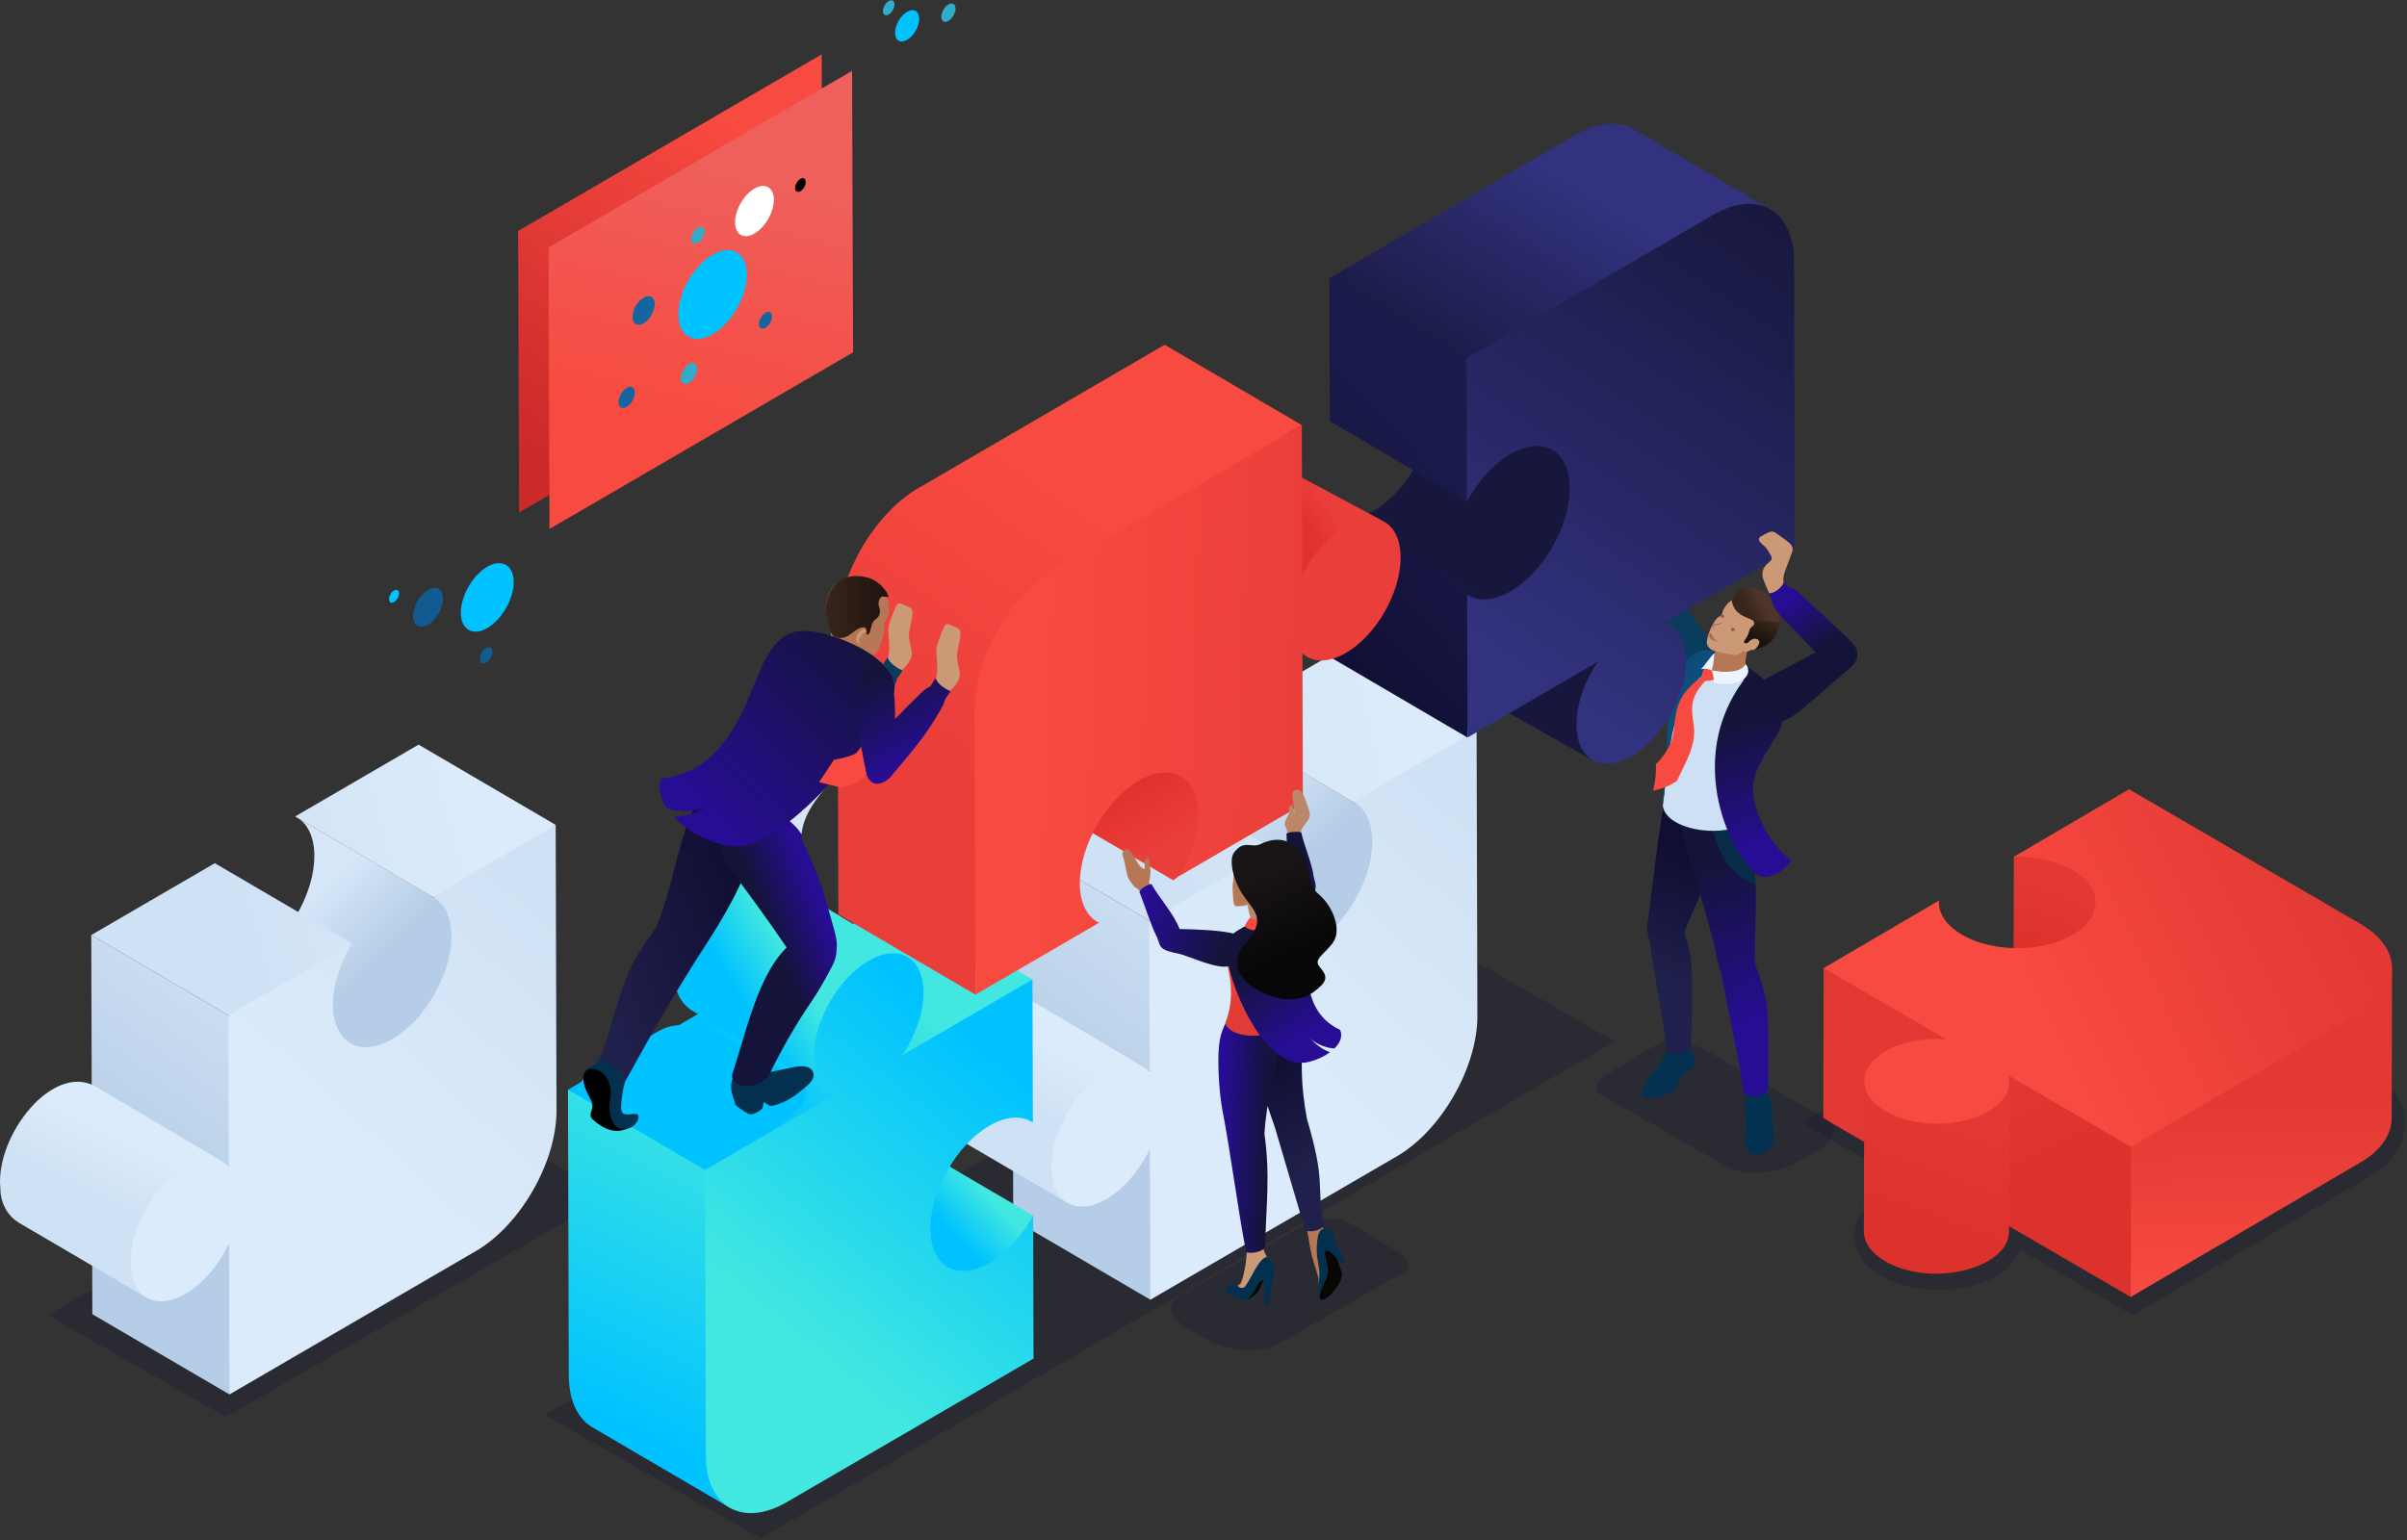 <svg width="778" height="498" viewBox="0 0 778 498" fill="none" xmlns="http://www.w3.org/2000/svg">
<rect x="0" y="0" width="778" height="498" fill="#333333" stroke="none"/>
<g style="mix-blend-mode:multiply" opacity="0.25">
<path fill-rule="evenodd" clip-rule="evenodd" d="M15.51 425.257L72.96 458.162L197.119 386.631L139.725 353.667L15.51 425.257Z" fill="#100E33"/>
</g>
<path fill-rule="evenodd" clip-rule="evenodd" d="M140.332 290.274L96.017 264.313C99.441 266.317 101.578 270.613 101.597 276.672C101.633 288.01 94.4 300.794 86.116 307.465C81.623 311.064 74.561 314.624 68.904 311.322L112.845 338.411C129.413 349.146 148.804 320.541 147.161 302.635C147.144 296.574 144.382 291.522 140.332 290.274Z" fill="url(#paint0_linear)"/>
<path fill-rule="evenodd" clip-rule="evenodd" d="M29.71 376.137L74.026 402.097L80.028 417.443L74.164 450.858L29.845 424.902L29.71 376.137ZM73.956 377.049L75.008 374.412L78.861 351.346L73.817 328.286L29.502 302.324C29.549 318.626 29.598 336.053 29.64 351.091L73.956 377.049Z" fill="url(#paint1_linear)"/>
<path fill-rule="evenodd" clip-rule="evenodd" d="M69.433 279.089L29.502 302.324L73.817 328.286L89.678 325.135L113.748 305.045L69.433 279.089ZM135.3 240.756L179.616 266.716L150.337 287.677L139.71 289.939L95.392 263.978L135.3 240.756Z" fill="url(#paint2_linear)"/>
<path fill-rule="evenodd" clip-rule="evenodd" d="M6.245 395.433L47.293 419.489C45.397 418.38 68.949 373.854 72.413 375.873L30.899 351.278C16.836 343.497 -1.428 367.353 0.089 383.902C0.104 389.501 2.813 393.368 6.245 395.433Z" fill="url(#paint3_linear)"/>
<path fill-rule="evenodd" clip-rule="evenodd" d="M179.614 266.716L139.708 289.938C143.493 291.774 145.894 296.214 145.911 302.633C145.944 314.875 137.381 329.794 126.837 335.934C116.265 342.087 107.672 337.151 107.638 324.906C107.617 318.488 109.986 311.275 113.746 305.046L73.815 328.287L73.944 374.539L73.952 377.049C70.698 374.036 65.606 373.897 59.879 377.23C50.083 382.931 42.161 396.732 42.195 408.077C42.225 419.392 50.201 424.006 59.993 418.308C65.724 414.973 70.796 408.851 74.023 402.099L74.031 404.608L74.161 450.86C100.737 435.395 127.285 419.944 153.861 404.478C168.236 396.116 179.918 375.682 179.872 359.039C179.786 328.252 179.698 297.5 179.614 266.716Z" fill="url(#paint4_linear)"/>
<g style="mix-blend-mode:multiply" opacity="0.25">
<path fill-rule="evenodd" clip-rule="evenodd" d="M652.941 404.057C651.551 407.628 648.546 410.565 645.081 412.594C634.752 418.643 618.446 418.615 608.106 412.599C596.436 405.81 596.335 393.517 608.013 386.677C610.765 385.064 613.86 383.918 617.075 383.183L582.475 363.045L631.4 334.384L630.955 341.453C630.744 344.798 633.964 347.483 636.537 348.98C645.27 354.064 659.871 354.094 668.597 348.985C675.981 344.659 675.826 338.891 668.485 334.619C663.562 331.754 657.137 330.689 651.508 330.811L636.97 331.125L688.646 300.851L690.528 301.946C715.481 316.471 740.434 330.994 765.388 345.518C781.308 354.783 781.516 371.23 765.554 380.581C740.772 395.1 715.99 409.618 691.205 424.131L689.326 425.231L652.941 404.057Z" fill="#100E33"/>
</g>
<path fill-rule="evenodd" clip-rule="evenodd" d="M650.93 276.996L650.836 310.153C660.261 310.217 677.888 304.796 678.02 291.213C678.052 279.863 660.136 274.784 650.93 276.996Z" fill="url(#paint5_linear)"/>
<path fill-rule="evenodd" clip-rule="evenodd" d="M659.771 346.133C625.666 328.335 622.982 325.99 589.465 313.002L589.326 361.516C622.449 380.789 655.57 400.068 688.693 419.341L695.402 370.827L659.771 346.133Z" fill="url(#paint6_linear)"/>
<path fill-rule="evenodd" clip-rule="evenodd" d="M753.495 320.71C728.708 335.23 713.595 356.322 688.825 370.826L688.693 419.341C713.456 404.833 738.249 390.311 763.037 375.786C767.994 373.031 772.835 367.997 773.033 361.935C773.038 361.837 773.038 361.733 773.038 361.63L773.175 313.115C773.114 319.384 758.523 317.754 753.495 320.71Z" fill="url(#paint7_linear)"/>
<path fill-rule="evenodd" clip-rule="evenodd" d="M602.567 349.545L602.434 398.059C602.421 401.583 604.727 405.108 609.348 407.8C617.058 412.296 627.736 412.792 636.172 410.394C641.551 408.904 649.133 405.072 649.366 398.393C649.366 398.321 649.368 398.25 649.368 398.183L649.507 349.671C641.097 353.406 611.214 353.976 602.567 349.545Z" fill="url(#paint8_linear)"/>
<path fill-rule="evenodd" clip-rule="evenodd" d="M763.017 298.758C738.064 284.234 713.111 269.712 688.158 255.188L650.933 276.995C657.745 276.849 664.664 278.281 669.868 281.309C679.795 287.084 679.821 296.46 669.986 302.221C660.122 307.998 644.092 307.998 634.167 302.221C628.967 299.192 626.464 295.175 626.717 291.178L589.467 312.999L626.96 334.82L628.995 336.008C622.034 335.479 614.748 336.781 609.405 339.911C600.266 345.262 600.29 353.936 609.49 359.289C618.687 364.64 633.565 364.64 642.703 359.289C648.045 356.158 650.226 351.889 649.3 347.821L651.335 349.008L688.828 370.824C713.597 356.32 738.389 341.795 763.177 327.275C776.581 319.419 776.486 306.595 763.017 298.758Z" fill="url(#paint9_linear)"/>
<g style="mix-blend-mode:multiply" opacity="0.25">
<path fill-rule="evenodd" clip-rule="evenodd" d="M176.115 457.452L245.822 497.376L521.928 336.71L452.292 296.713L176.115 457.452Z" fill="#100E33"/>
</g>
<path fill-rule="evenodd" clip-rule="evenodd" d="M542.057 216.441C539.094 211.18 527.41 194.549 528.988 190.521L529.045 190.38C529.329 189.043 530.14 187.543 531.763 185.875C536.586 180.923 541.661 175.615 546.353 170.848C548.282 168.889 547.931 169.43 550.376 168.186L552.251 166.387C553.707 168.923 557.728 169.749 558.822 169.196L557.253 171.18C556.454 174.286 556.341 174.034 554.254 176.46L541.693 191.438L552.887 207.927C559.14 218.138 547.005 224.405 542.057 216.441Z" fill="#0A3C5F"/>
<g style="mix-blend-mode:multiply" opacity="0.25">
<path fill-rule="evenodd" clip-rule="evenodd" d="M589.032 361.089L550.2 338.958C545.966 337.023 539.907 335.484 535.593 337.73C531.664 339.775 525.189 343.964 522.326 345.597C520.152 346.838 512.604 351.362 517.306 353.919C531.134 361.444 544.821 369.905 558.863 377.549C561.519 378.993 565.404 379.516 569.483 379.177C573.545 378.839 577.71 377.657 580.985 375.75C583.318 374.392 585.613 373.054 587.872 371.74C590.916 369.965 592.532 367.866 592.692 365.927C592.848 364.032 591.632 362.275 589.032 361.089Z" fill="#100E33"/>
</g>
<path fill-rule="evenodd" clip-rule="evenodd" d="M571.108 351.338C571.304 352.05 571.194 352.645 571.543 353.581C571.892 354.517 572.308 355.559 572.687 357.185C573.272 359.694 572.468 363.055 573.257 366.608C573.664 368.027 573.634 369.165 572.698 370.419C571.781 371.649 570.055 373.619 567.804 373.545C567.29 373.527 566.241 373.321 565.43 372.383C564.578 371.398 563.883 369.959 564.011 368.175C564.06 367.498 564.448 365.316 564.384 363.33C564.325 361.591 564.009 360.633 564.049 358.727C564.091 356.712 564.246 353.935 564.275 352.635L571.108 351.338Z" fill="#043150"/>
<path fill-rule="evenodd" clip-rule="evenodd" d="M546.237 337.739C546.365 338.59 546.982 339.582 547.091 339.872C547.541 341.073 547.823 341.96 547.848 343.966C547.448 345.282 546.529 345.817 545.502 346.726L544.779 346.886C542.988 347.863 542.333 351.289 540.671 352.849C539.499 353.949 537.165 354.548 534.848 354.999C532.373 355.481 530.02 354.768 530.665 352.805C532.266 347.93 539.188 342.422 539.346 336.974L546.237 337.739Z" fill="#043150"/>
<path fill-rule="evenodd" clip-rule="evenodd" d="M533.33 304.557C534.246 313.856 538.108 330.574 538.527 339.774C541.474 341.501 545.231 340.745 546.572 338.181C546.86 329.66 547.075 318.225 546.818 313.583C546.604 309.719 545.979 306.199 544.726 302.814C544.604 302.435 544.478 302.068 544.35 301.713C547.695 292.057 555.259 279.939 555.527 270.594C555.651 266.327 553.727 261.37 553.54 257.797C545.261 265.04 540.785 260.071 538.098 258.838C537.606 261.759 537.453 261.33 537.012 264.415C535.52 274.845 534.064 286.009 532.752 296.874C532.688 297.244 532.644 297.604 532.617 297.954C532.478 298.547 532.395 299.188 532.377 299.872C532.485 301.504 532.772 303.281 533.33 304.557Z" fill="url(#paint10_linear)"/>
<path fill-rule="evenodd" clip-rule="evenodd" d="M556.151 313.693C557.815 323.035 562.528 344.399 563.685 353.604C566.676 355.278 570.494 354.404 571.552 351.955C571.585 343.484 571.696 329.556 571.067 324.907C570.544 321.037 568.754 315.215 567.219 311.741C566.968 301.519 568.754 283.553 565.828 273.936C564.544 269.712 561.073 265.166 559.719 261.681C557.865 264.552 555.616 265.76 549.489 265.257C548.889 265.206 543.781 261.527 542.094 261.105C544.231 274.091 551.819 294.787 554.816 308.949C555.057 310.583 555.487 312.376 556.151 313.693Z" fill="url(#paint11_linear)"/>
<path fill-rule="evenodd" clip-rule="evenodd" d="M567.459 286.188C567.304 281.443 566.856 277.318 565.828 273.938C564.543 269.713 561.073 265.167 559.719 261.683C558.275 263.919 556.59 265.146 553.02 265.341C555.81 278.435 559.765 282.331 567.459 286.188Z" fill="#072C47"/>
<path fill-rule="evenodd" clip-rule="evenodd" d="M571.041 221.879C569.123 220.45 564.41 216.393 560.211 213.615C554.68 209.952 548.889 208.442 544.473 214.909C541.964 218.584 540.093 224.016 539.64 231.288C539.465 234.125 539.748 236.935 539.768 240.051C539.796 244.177 538.516 247.188 537.935 250.733C537.533 253.194 538.284 255.404 537.793 257.353C537.634 258.591 537.575 259.73 537.475 260.642C538.692 268.218 555.448 270.888 563.676 266.565C563.512 265.933 563.743 264.369 563.548 262.664C564.303 260.876 564.964 260.064 565.41 257.877C566.354 253.262 565.851 250.436 568.296 246.312C571.621 240.7 575.318 234.588 575.856 230.095C576.295 226.417 573.528 223.73 571.041 221.879Z" fill="#CEE0F3"/>
<path fill-rule="evenodd" clip-rule="evenodd" d="M550.012 211.014C554.707 209.567 561.387 213.223 565.017 215.736C571.496 220.213 577.596 226.231 576.868 230.805C575.65 238.454 568.892 243.75 566.88 252.27C565.174 259.492 571.221 272.808 578.987 278.062C577.333 281.402 571.818 284.617 568.506 283.164C559.421 276.931 544.481 245.92 563.447 220.118C565.817 216.894 553.239 215.02 550.012 211.014Z" fill="url(#paint12_linear)"/>
<path fill-rule="evenodd" clip-rule="evenodd" d="M537.553 260.186C537.342 254.068 538.328 248.51 538.666 242.938C538.984 237.724 538.773 232.581 539.948 226.961C541.301 220.483 543.596 213.162 548.375 211.064C550.714 210.037 553.242 209.838 559.059 212.252L557.758 215.375C546.45 217.437 542.19 227.908 540.152 239.32C538.857 246.562 538.289 254.094 537.553 260.186Z" fill="#0D4D7A"/>
<path fill-rule="evenodd" clip-rule="evenodd" d="M551.159 220.159C545.91 225.857 546.711 229.25 547.474 234.735C548.307 240.709 544.965 246.311 541.991 252.506C540.007 253.948 536.895 255.173 534.348 255.666C535.265 251.394 535.254 249.609 535.241 247.042C538.052 244.425 540.219 240.648 540.776 237.567C541.874 231.489 540.673 225.47 549.915 218.973C550.391 216.439 550.904 216.079 551.498 215.988C552.191 215.881 551.742 215.581 553.253 216.655C554.248 217.361 555.278 218.061 554.476 219.126C553.858 219.944 553.251 220.101 551.159 220.159Z" fill="url(#paint13_linear)"/>
<path fill-rule="evenodd" clip-rule="evenodd" d="M553.896 213.396C554.074 210.737 555.138 209.427 555.245 206.912L563.659 206.793L566.415 206.603C564.766 209.623 564.027 212.67 564.198 215.399C563.323 218.611 556.799 217.392 553.339 216.8C553.286 215.907 553.924 214.493 553.896 213.396Z" fill="#B57755"/>
<path fill-rule="evenodd" clip-rule="evenodd" d="M553.34 216.806C553.358 216.299 553.656 215.364 553.809 214.505C553.946 213.738 554.061 211.756 554.246 211.307C553.465 211.181 551.291 215.017 549.758 216.365C551.376 216.034 551.948 216.194 553.34 216.806Z" fill="#ECF5FF"/>
<path fill-rule="evenodd" clip-rule="evenodd" d="M564.269 214.688C562.873 217.642 556.97 217.516 553.309 216.793C553.695 218.135 554.211 219.832 553.745 220.8C556.352 221.176 560.782 221.796 563.675 219.49C565.652 217.916 565.249 215.955 564.269 214.688Z" fill="#ECF5FF"/>
<path fill-rule="evenodd" clip-rule="evenodd" d="M554.633 210.657C555.845 210.824 559.593 211.802 560.727 211.816C562.813 211.841 563.048 210.062 565.926 208.471C568.214 208.698 569.386 208.31 570.3 207.512C572.473 205.616 573.272 202.213 572.738 199.499C572.273 197.127 570.899 195.366 568.695 194.144C564.414 191.769 561.205 192.335 558.299 195.3C558.05 195.554 557.225 196.698 557.075 197.036C556.722 197.837 556.809 198.091 556.515 198.612C556.325 198.951 556.126 199.21 555.549 199.46C554.878 199.75 554.008 201.025 553.198 202.643C552.268 204.501 551.712 206.752 551.667 207.594C551.595 208.906 552.764 210.172 554.633 210.657Z" fill="#CC9976"/>
<path fill-rule="evenodd" clip-rule="evenodd" d="M561.791 197.488C563.07 197.698 567.847 198.469 569.985 198.718C572.17 198.975 574.537 199.279 575.093 201.21C575.179 203.429 573.666 206.186 572.409 207.419C570.609 209.184 568.015 209.968 564.914 210.517C563.748 210.723 565.902 207.932 566.126 207.179C565.03 207.929 564.36 208.094 563.987 207.929C563.719 207.809 563.362 207.758 564.294 206.461C565.724 204.473 565.02 203.469 566.408 202.496C567.522 201.715 566.745 201.343 566.817 200.77C565.317 199.78 563.462 199.531 561.791 197.488Z" fill="url(#paint14_linear)"/>
<path fill-rule="evenodd" clip-rule="evenodd" d="M567.698 206.571C569.59 207.145 568.343 208.925 567.344 209.828C566.659 210.449 566.093 209.959 565.461 210.383C564.707 210.889 563.943 210.826 563.495 210.484C562.588 209.791 564.146 208.817 564.646 208.346C565.18 207.365 566.497 206.205 567.698 206.571Z" fill="#CC9976"/>
<path fill-rule="evenodd" clip-rule="evenodd" d="M575.107 201.416C573.734 200.886 571.436 201.075 569.123 200.766C565.938 200.337 562.669 199.309 561.083 197.332C560.172 196.195 559.618 194.5 559.812 193.87C562.719 184.439 578.001 193.591 575.107 201.416Z" fill="url(#paint15_linear)"/>
<path fill-rule="evenodd" clip-rule="evenodd" d="M557.175 200.869C555.664 202.039 554.267 201.686 553.922 201.92C553.558 202.167 553.55 203.052 554.128 203.833C553.693 203.006 553.814 202.294 554.004 202.178C554.605 201.809 555.594 202.413 557.175 200.869Z" fill="#955259"/>
<path fill-rule="evenodd" clip-rule="evenodd" d="M561.029 204.7C560.71 203.658 560.298 202.952 559.143 202.344C560.469 202.765 560.987 203.645 561.029 204.7Z" fill="#955259"/>
<path fill-rule="evenodd" clip-rule="evenodd" d="M559.692 203.963C559.373 203.729 559.596 203.255 559.87 203.089C559.992 203.015 560.134 203.013 560.325 203.132C560.444 203.205 560.62 203.46 560.507 203.737C560.373 204.064 559.949 204.152 559.692 203.963Z" fill="#955259"/>
<path fill-rule="evenodd" clip-rule="evenodd" d="M557.327 199.912C557.391 198.934 556.967 198.599 556.48 198.353C556.774 198.669 557.15 198.893 557.232 200.028L557.327 199.912Z" fill="#955259"/>
<path fill-rule="evenodd" clip-rule="evenodd" d="M556.352 199.678C556.033 199.444 556.256 198.972 556.53 198.804C556.651 198.729 556.794 198.728 556.986 198.847C557.104 198.92 557.28 199.175 557.166 199.453C557.034 199.779 556.609 199.867 556.352 199.678Z" fill="#955259"/>
<path fill-rule="evenodd" clip-rule="evenodd" d="M552.983 204.578C553.147 204.716 553.133 204.845 553.267 205.066C553.553 205.346 553.636 205.447 553.767 205.717C554.01 206.211 554.502 207.217 555.748 207.734C554.554 207.386 552.676 207.193 552.34 205.817C552.244 205.426 552.576 205.121 552.579 204.85C552.58 204.646 552.655 204.305 552.983 204.578Z" fill="#B77B5A"/>
<path fill-rule="evenodd" clip-rule="evenodd" d="M552.749 204.964C553.193 205.936 553.69 206.691 554.808 207.337C553.974 206.966 552.936 206.281 552.541 205.372L552.72 205.006L552.749 204.964Z" fill="#955259"/>
<path fill-rule="evenodd" clip-rule="evenodd" d="M437.986 259.644L393.672 233.683C397.095 235.686 399.233 239.983 399.249 246.043C399.287 257.38 392.054 270.165 383.77 276.834C379.278 280.435 372.216 283.993 366.559 280.693L410.499 307.781C427.067 318.517 446.458 289.912 444.815 272.005C444.798 265.945 442.037 260.893 437.986 259.644Z" fill="url(#paint16_linear)"/>
<path fill-rule="evenodd" clip-rule="evenodd" d="M327.363 345.506L371.679 371.466L377.681 386.812L371.818 420.229L327.5 394.271L327.363 345.506ZM371.609 346.419L372.662 343.784L376.515 320.718L371.471 297.657L327.156 271.696C327.204 287.996 327.251 305.424 327.294 320.463L371.609 346.419Z" fill="url(#paint17_linear)"/>
<path fill-rule="evenodd" clip-rule="evenodd" d="M367.087 248.46L327.156 271.697L371.471 297.657L387.331 294.507L411.402 274.418L367.087 248.46ZM432.954 210.127L477.27 236.089L447.99 257.05L437.364 259.311L393.047 233.351L432.954 210.127Z" fill="url(#paint18_linear)"/>
<path fill-rule="evenodd" clip-rule="evenodd" d="M303.897 364.806L344.945 388.862C343.048 387.751 366.601 343.225 370.065 345.244L328.551 320.65C314.488 312.867 296.225 336.724 297.741 353.272C297.758 358.874 300.468 362.739 303.897 364.806Z" fill="url(#paint19_linear)"/>
<path fill-rule="evenodd" clip-rule="evenodd" d="M477.27 236.089L437.364 259.311C441.149 261.145 443.551 265.587 443.567 272.005C443.601 284.246 435.037 299.166 424.493 305.307C413.922 311.46 405.328 306.523 405.294 294.279C405.274 287.861 407.642 280.648 411.403 274.419L371.472 297.658L371.602 343.912L371.61 346.421C368.357 343.409 363.263 343.269 357.537 346.603C347.741 352.304 339.818 366.103 339.852 377.449C339.881 388.765 347.859 393.379 357.651 387.679C363.382 384.345 368.453 378.224 371.681 371.471L371.689 373.98L371.82 420.233C398.396 404.768 424.944 389.316 451.52 373.851C465.893 365.489 477.577 345.055 477.531 328.41C477.442 297.625 477.353 266.87 477.27 236.089Z" fill="url(#paint20_linear)"/>
<path fill-rule="evenodd" clip-rule="evenodd" d="M473.449 222.527L515.213 246.042C507.454 241.496 510.093 228.374 513.048 221.555C513.055 221.531 513.067 221.507 513.077 221.485C515.981 214.81 521.28 207.749 527.614 204.059C531.252 201.947 536.171 200.51 540.072 202.8L499.806 179.204C496.427 175.913 491.482 177.094 487.45 178.925C472.496 185.724 460.684 215.053 473.449 222.527Z" fill="#17173D"/>
<path fill-rule="evenodd" clip-rule="evenodd" d="M502.906 145.113L457.466 119.529C465.908 124.474 463.037 138.753 459.822 146.171C459.813 146.196 459.799 146.222 459.788 146.248C456.63 153.509 450.864 161.193 443.971 165.207C440.014 167.504 434.663 169.068 430.418 166.576L474.228 192.25C477.904 195.831 483.288 194.546 487.673 192.553C503.942 185.155 516.794 153.244 502.906 145.113Z" fill="#17173D"/>
<path fill-rule="evenodd" clip-rule="evenodd" d="M476.836 190.952L429.9 166.248L430.031 212.5L474.346 238.462L476.836 190.952ZM477.498 113.372L429.688 89.93L429.818 136.182L474.134 162.142L477.498 113.372Z" fill="url(#paint21_linear)"/>
<path fill-rule="evenodd" clip-rule="evenodd" d="M572.242 67.708L527.93 41.745C522.043 38.354 514.897 40.34 509.39 43.545C482.814 59.011 456.262 74.462 429.686 89.928L474.002 115.889C500.578 100.42 526.13 96.047 552.707 80.576C558.143 77.434 566.432 64.279 572.242 67.708Z" fill="url(#paint22_linear)"/>
<path fill-rule="evenodd" clip-rule="evenodd" d="M538.071 201.376L540.24 200.117L580.146 176.894C580.058 146.141 579.975 115.358 579.884 84.575C579.84 67.926 568.077 61.139 553.708 69.502C527.13 84.972 500.579 100.42 474.002 115.889L474.134 162.141C477.599 155.743 482.596 150.073 488.162 146.833C498.734 140.681 507.328 145.615 507.361 157.862C507.395 170.107 498.861 185.01 488.287 191.162C482.721 194.403 477.709 194.588 474.215 192.21L474.347 238.462L514.278 215.223L516.444 213.965C512.227 220.177 509.541 227.638 509.562 234.272C509.591 245.619 517.569 250.168 527.365 244.469C537.132 238.786 545.056 224.981 545.025 213.635C545.004 207 542.283 202.682 538.071 201.376Z" fill="url(#paint23_linear)"/>
<path fill-rule="evenodd" clip-rule="evenodd" d="M235.392 372.733L183.584 352.312C183.672 383.097 183.758 413.849 183.845 444.633C183.868 452.905 186.793 458.736 191.488 461.486L235.805 487.448C328.052 318.389 235.839 531.216 235.392 372.733Z" fill="url(#paint24_linear)"/>
<path fill-rule="evenodd" clip-rule="evenodd" d="M289.622 367.047C287.075 371.725 283.451 376.382 279.302 379.732C274.843 383.362 267.653 387.058 261.982 383.69L305.92 410.281C316.307 416.169 329.584 403.617 333.941 393.003L289.622 367.047Z" fill="url(#paint25_linear)"/>
<path fill-rule="evenodd" clip-rule="evenodd" d="M289.409 290.722L246.606 315.725L290.925 341.685L305.108 336.157L333.725 316.685L289.409 290.722ZM225.684 327.811L277.115 350.75L268.081 362.336L227.899 378.273L183.582 352.314C197.656 344.122 213.155 335.099 225.684 327.811Z" fill="url(#paint26_linear)"/>
<path fill-rule="evenodd" clip-rule="evenodd" d="M267.871 352.8L223.463 326.623C206.629 315.233 232.066 273.015 249.901 283.125L293.839 309.716C279.237 305.65 257.931 341.757 267.871 352.8Z" fill="url(#paint27_linear)"/>
<path fill-rule="evenodd" clip-rule="evenodd" d="M333.939 393.003C330.444 399.42 325.448 405.089 319.905 408.313C309.338 414.468 300.745 409.502 300.706 397.286C300.673 385.041 309.211 370.137 319.784 363.983C325.322 360.759 330.335 360.608 333.852 362.935L333.722 316.683L293.794 339.924L291.622 341.182C295.814 334.987 298.526 327.508 298.509 320.875C298.476 309.528 290.503 304.979 280.708 310.68C270.912 316.379 263.016 330.167 263.047 341.513C263.067 348.147 265.786 352.464 269.996 353.771L267.829 355.033L227.898 378.271C227.986 409.052 228.071 439.804 228.157 470.588C228.203 487.237 239.993 494.006 254.336 485.66C280.914 470.192 307.492 454.726 334.067 439.255L333.939 393.003Z" fill="url(#paint28_linear)"/>
<path fill-rule="evenodd" clip-rule="evenodd" d="M446.144 167.965L414.651 151.133C407.161 148.778 395.845 173.078 401.245 179.782L441.704 203.095C451.655 195.701 454.566 173.235 446.144 167.965Z" fill="url(#paint29_linear)"/>
<path fill-rule="evenodd" clip-rule="evenodd" d="M382.657 249.233L365.272 239.951C357.782 237.596 346.465 261.896 351.867 268.601L379.217 284.615C392.039 276.211 391.08 254.501 382.657 249.233Z" fill="url(#paint30_linear)"/>
<path fill-rule="evenodd" clip-rule="evenodd" d="M420.77 137.433L376.457 111.473C349.88 126.938 323.302 142.407 296.728 157.873C282.205 166.334 270.679 186.946 270.719 203.318C270.805 234.101 270.891 264.883 270.977 295.637L315.295 321.594C315.066 240.267 351.37 177.821 420.77 137.433Z" fill="url(#paint31_linear)"/>
<path fill-rule="evenodd" clip-rule="evenodd" d="M434.936 170.02C429.211 173.354 424.135 179.442 420.911 186.195L420.77 137.433C394.195 152.899 367.62 168.368 341.042 183.833C326.698 192.182 314.988 212.629 315.035 229.272C315.121 260.06 315.208 290.842 315.295 321.592L355.226 298.355C351.441 296.488 349.042 292.077 349.024 285.662C348.99 273.417 357.526 258.543 368.1 252.39C378.668 246.237 387.262 251.143 387.297 263.384C387.314 269.803 384.975 276.968 381.188 283.245L421.116 260.004L420.982 211.242C424.231 214.255 429.328 214.428 435.053 211.095C444.851 205.395 452.744 191.577 452.713 180.228C452.68 168.884 444.733 164.319 434.936 170.02Z" fill="url(#paint32_linear)"/>
<path fill-rule="evenodd" clip-rule="evenodd" d="M569.687 186.257C569.326 182.77 572.246 181.984 572.841 180.504L579.332 177.645C579.201 178.957 578.084 181.638 577.116 184.228C576.177 186.749 576.289 187.734 576.835 190.209C575.152 191.362 574.352 192.913 572.328 192.831C571.733 191.661 569.694 187.121 569.687 186.257Z" fill="#CC9976"/>
<path fill-rule="evenodd" clip-rule="evenodd" d="M586.9 210.959L576.157 199.736C574.155 197.646 573.278 196.651 572.738 194.136L571.608 191.749C573.559 192.201 576.313 189.426 576.603 188.262L578.267 189.943C580.125 190.439 579.937 190.348 581.383 191.626L595.264 204.51C596.092 205.242 598.197 207.1 599.402 208.772C601.1 211.128 600.446 213.664 598.376 215.582L598.237 215.746L581.921 229.736C578.222 232.714 573.18 235.813 569.291 230.432C564.924 224.392 567.103 221.619 571.962 218.761L586.9 210.959Z" fill="url(#paint33_linear)"/>
<path fill-rule="evenodd" clip-rule="evenodd" d="M571.31 184.111C571.983 182.776 573.055 180.819 572.497 179.785C571.927 178.725 570.931 177.11 570.45 176.719C569.877 176.25 569.205 175.598 568.968 175.356C568.562 174.938 568.553 174.623 568.505 174.285C568.418 173.655 570.019 172.982 571.146 172.378C572.364 171.726 573.089 171.672 574.064 172.383C575.798 173.651 576.646 174.086 578.282 175.492C579.295 176.364 579.697 177.128 579.222 178.529C578.799 179.776 576.819 182.505 574.182 183.273L571.31 184.111Z" fill="#CC9976"/>
<g style="mix-blend-mode:darken">
<path fill-rule="evenodd" clip-rule="evenodd" d="M255.366 347.155L233.638 334.633C227.865 331.975 219.605 329.859 213.726 332.943C208.368 335.753 199.542 341.505 195.639 343.751C192.676 345.454 182.386 351.668 188.795 355.181C207.646 365.515 195.094 359.266 214.237 369.764C217.857 371.748 223.156 372.467 228.715 372.002C234.251 371.539 239.93 369.911 244.396 367.294C247.577 365.429 250.706 363.591 253.783 361.785C257.936 359.349 260.139 356.465 260.356 353.802C260.569 351.199 258.909 348.785 255.366 347.155Z" fill="#00C2FF"/>
</g>
<path fill-rule="evenodd" clip-rule="evenodd" d="M202.19 349.05L201.424 352.182C200.943 355.546 200.504 357.451 200.923 359.242C201.409 361.328 205.468 359.544 206.172 360.452C206.977 361.489 205.493 363.787 204.094 364.442C202.759 364.849 201.18 365.422 200.332 365.429C197.537 365.454 194.28 363.864 192.24 362.072C190.198 360.281 192.25 358.816 191.253 356.17C190.669 354.622 188.962 352.278 188.609 349.428C188.367 347.475 188.392 345.602 191.849 344.63C193.147 343.103 193.795 342.437 194.437 341.772C199.309 341.601 200.578 346.858 202.19 349.05Z" fill="#04304F"/>
<path fill-rule="evenodd" clip-rule="evenodd" d="M201.121 365.434C198.082 366.263 194.535 364.695 191.654 362.013C189.665 360.164 192.249 358.816 191.251 356.171C190.667 354.623 188.96 352.279 188.607 349.429C188.199 346.124 190.421 344.805 193.301 346.024C195.263 346.855 196.74 348.973 197.175 351.259C197.633 353.677 197.262 355.257 197.031 356.735C196.735 358.644 197.334 361.94 198.69 363.783C199.961 365.513 202.309 364.905 204.384 364.333C203.314 364.768 202.112 365.165 201.121 365.434Z" fill="black"/>
<path fill-rule="evenodd" clip-rule="evenodd" d="M202.117 349.583C211.021 333.485 218.08 320.953 228.355 305.14C234.076 296.331 238.861 287.821 242.674 278.009C247.452 275.883 248.162 272.673 248.162 265.932C248.162 259.192 240.411 245.631 233.953 249.233C233.479 249.983 232.693 250.763 231.928 251.588C224.614 259.476 223.4 261.799 220.331 272.135C218.276 279.055 216.695 286.133 215.959 288.557C211.645 302.793 212.878 297.763 206.124 308.725C199.779 319.026 198.43 331.589 193.596 342.603C195.436 342.835 200.37 345.115 202.117 349.583Z" fill="url(#paint34_linear)"/>
<path fill-rule="evenodd" clip-rule="evenodd" d="M239.926 347.752C240.312 347.755 247.53 346.795 248.606 346.648C251.137 346.298 255.714 345.065 257.956 344.817C259.868 344.606 261.279 344.867 262.132 345.671C262.951 346.442 263.267 347.728 262.701 348.815C261.889 350.38 260.666 351.265 257.974 353.429C255.95 355.056 252.57 357.1 249.208 357.575C248.426 357.686 247.445 356.346 246.817 356.461L246.426 358.426C245.366 359.36 243.249 360.771 241.872 360.094C240.489 359.417 238.209 357.724 237.706 357.264C237.332 355.74 236.545 353.827 236.362 352.265C236.08 349.869 237.001 348.469 237.15 347.575L239.926 347.752Z" fill="#04304F"/>
<path fill-rule="evenodd" clip-rule="evenodd" d="M248.997 346.743C252.427 339.588 257.623 330.589 261.984 324.28C264.262 320.983 265.883 318.104 267.932 314.328C269.14 312.102 270.01 310.572 270.29 308.427C270.579 306.21 270.548 304.502 270.236 303.258C270.125 302.584 269.971 301.866 269.758 301.098C266.474 289.187 264.771 282.855 259.254 271.803C258.847 268.341 258.925 265.675 258.76 264.103C258.058 257.423 244.146 251.151 238.535 251.151C231.886 259.439 230.615 273.64 235.301 279.975C241.636 288.541 248.419 297.689 254.267 306.346C251.588 308.958 249.36 312.351 247.451 316.147C242.574 325.839 239.775 338.16 236.818 346.826C235.082 351.92 245.879 353.244 248.997 346.743Z" fill="url(#paint35_linear)"/>
<path fill-rule="evenodd" clip-rule="evenodd" d="M288.922 220.529C289.314 219.788 290.118 219.007 290.552 218.181C290.734 217.832 291.55 216.816 291.738 216.455C296.875 211.385 293.729 210.472 293.802 204.809C294.164 203.101 294.449 201.46 294.77 199.743C295.137 197.781 294.972 196.756 293.821 196.274C292.826 195.858 292.389 195.64 291.394 195.223C290.659 194.916 290.134 194.836 289.423 196.449C288.46 198.636 287.358 201.493 287.165 202.908C286.901 204.858 287.85 208.897 287.195 211.845C287.035 212.565 286.902 213.253 286.557 213.729L284.713 216.264L288.922 220.529Z" fill="#CC9976"/>
<path fill-rule="evenodd" clip-rule="evenodd" d="M264.46 243.448C266.306 248.838 270.883 246.491 272.929 243.76C280.572 234.683 283.91 230.719 288.221 223.219C288.984 221.893 289.697 220.773 289.878 219.543C290.274 218.809 291.293 217.593 291.715 216.791C290.524 216.262 287.522 214.673 286.884 212.508C286.268 213.408 285.554 214.802 284.944 215.388C284.283 215.469 282.974 216.556 282.036 217.46C279.298 220.101 276.686 222.752 273.787 225.744C273.834 220.707 273.442 213.659 271.985 210.971C269.307 206.034 263.583 210.107 262.442 214.805C260.627 222.288 262.777 236.115 264.46 243.448Z" fill="#093A60"/>
<path fill-rule="evenodd" clip-rule="evenodd" d="M282.773 211.548C282.049 212.145 277.614 210.035 277.612 210.44C271.492 211.715 268.426 207.519 268.029 206.308C268.636 205.492 268.746 204.04 268.629 203.55C268.191 201.702 266.815 199.348 266.892 196.792C267.013 192.708 268.765 188.708 273.107 187.1C281.035 184.16 287.732 190.077 287.36 198.109C287.272 199.373 286.075 200.417 285.711 201.658C285.64 201.901 285.874 202.257 285.956 202.876C286.052 203.602 284.797 209.881 282.773 211.548Z" fill="#B57755"/>
<path fill-rule="evenodd" clip-rule="evenodd" d="M279.76 203.791C278.202 200.928 273.827 206.933 277.472 208.067C276.552 206.089 278.408 204.058 279.76 203.791Z" fill="#B57755"/>
<path fill-rule="evenodd" clip-rule="evenodd" d="M279.427 204.771C280.072 203.943 279.899 203.506 279.456 203.471C278.968 203.433 278.113 203.873 277.462 204.736C276.409 206.13 276.53 208.373 278.29 208.097C276.97 207.743 277.606 206.207 278.312 205.365C278.793 204.794 279.355 204.463 279.427 204.771Z" fill="#CC9976"/>
<path fill-rule="evenodd" clip-rule="evenodd" d="M278.693 204.998C278.833 205.798 278.826 206.245 278.633 206.44C278.499 206.576 278.188 206.677 277.91 206.143C278.052 205.666 278.359 205.284 278.693 204.998Z" fill="#BC8668"/>
<path fill-rule="evenodd" clip-rule="evenodd" d="M268.566 204.482C268.245 201.924 266.676 199.895 266.877 196.695C267.319 189.739 272.167 184.877 279.808 186.574C284.14 187.536 286.782 191.153 287.164 192.923C286.835 193.452 285.467 192.311 284.575 193.264C284.125 193.745 283.709 195.04 284.155 196.21C284.802 197.901 284.127 199.335 283.597 199.734C281.538 201.282 281.948 201.759 281.02 204.849L280.017 205.23C280.479 202.717 279.356 202.553 278.06 203.012C275.802 203.815 274.224 206.64 271.023 206.267C269.824 206.13 268.897 205.424 268.566 204.482Z" fill="url(#paint36_linear)"/>
<path fill-rule="evenodd" clip-rule="evenodd" d="M256.661 204.765C252.763 207.41 249.606 210.861 246.835 215.722C242.707 222.958 239.157 235.266 235.538 244.504C234.572 246.974 232.071 250.817 230.564 252.697C236.117 254.259 254.41 261.943 259.063 269.755C259.728 263.285 263.945 258.122 267.943 253.367C270.84 249.923 273.525 246.671 275.263 244.6C283.822 234.392 291.251 227.018 288.645 219.604C287.809 217.228 285.872 214.86 284.039 213.375C281.437 211.268 275.371 208.513 269.713 206.557C264.866 204.881 259.111 203.104 256.661 204.765Z" fill="url(#paint37_linear)"/>
<path fill-rule="evenodd" clip-rule="evenodd" d="M304.444 227.247C304.836 226.506 305.642 225.725 306.074 224.899C306.256 224.55 307.072 223.534 307.26 223.173C312.396 218.104 309.25 217.19 309.324 211.527C309.687 209.819 309.972 208.177 310.291 206.461C310.658 204.501 310.494 203.474 309.342 202.992C308.347 202.576 307.912 202.358 306.915 201.941C306.181 201.634 305.654 201.553 304.944 203.167C303.981 205.354 302.877 208.211 302.686 209.626C302.422 211.576 303.371 215.615 302.716 218.563C302.556 219.283 302.423 219.971 302.077 220.447L300.232 222.982L304.444 227.247Z" fill="#CC9976"/>
<path fill-rule="evenodd" clip-rule="evenodd" d="M283.406 234.626C286.55 230.14 289.862 225.33 289.067 220.799C288.817 219.37 288.025 217.718 286.939 216.343C280.861 208.637 263.693 202.579 257.009 204.237C249.791 206.028 246.528 214.476 243.416 222.195C237.686 236.404 230.33 249.905 213.728 251.756C212.319 254.303 213.929 259.295 215.63 261.445C219.662 262.656 224.435 262.699 228.999 260.729C223.383 263.424 221.683 263.959 217.876 264.033C221.36 268.948 233.133 274.439 239.279 273.625C254.666 271.589 275.648 245.7 283.406 234.626Z" fill="url(#paint38_linear)"/>
<path fill-rule="evenodd" clip-rule="evenodd" d="M279.982 250.167C281.828 255.557 286.405 253.21 288.451 250.479C296.096 241.402 299.431 237.438 303.743 229.937C304.504 228.611 305.219 227.491 305.401 226.26C305.797 225.526 306.815 224.31 307.238 223.509C306.049 222.979 303.045 221.39 302.408 219.226C301.791 220.125 301.078 221.519 300.468 222.105C299.807 222.186 298.497 223.273 297.56 224.177C294.822 226.817 292.211 229.469 289.311 232.462C289.359 227.425 288.967 220.376 287.51 217.69C284.832 212.751 279.107 216.824 277.967 221.523C276.15 229.006 278.299 242.834 279.982 250.167Z" fill="url(#paint39_linear)"/>
<path fill-rule="evenodd" clip-rule="evenodd" d="M279.992 250.196C277.867 252.816 275.949 253.664 271.917 254.622L264.752 252.892L269.572 245.639C272.497 245.171 276.904 244.092 278.476 242.251C278.812 244.124 279.581 248.266 279.992 250.196Z" fill="#F74A40"/>
<g style="mix-blend-mode:multiply" opacity="0.25">
<path fill-rule="evenodd" clip-rule="evenodd" d="M382.131 418.476L420.965 396.346C425.199 394.41 431.257 392.87 435.572 395.116C439.501 397.163 445.975 401.351 448.839 402.985C451.012 404.224 458.561 408.748 453.859 411.305C440.029 418.83 426.344 427.293 412.302 434.935C409.646 436.38 405.761 436.903 401.681 436.563C397.62 436.227 393.455 435.043 390.18 433.137C387.846 431.779 385.552 430.442 383.293 429.127C380.246 427.352 378.631 425.253 378.473 423.315C378.314 421.418 379.532 419.661 382.131 418.476Z" fill="#100E33"/>
</g>
<path fill-rule="evenodd" clip-rule="evenodd" d="M416.756 268.188C415.743 267.835 415.244 266.993 415.275 266.182C415.312 265.145 416.615 263.208 416.683 262.99C416.791 262.647 415.964 260.3 417.72 260.225C418.1 261.526 418.15 262.089 418.317 263.159C418.13 264.159 417.67 268.004 416.756 268.188Z" fill="#BC8668"/>
<path fill-rule="evenodd" clip-rule="evenodd" d="M418.289 263.087C417.346 264.921 415.136 265.544 415.621 267.454C415.781 268.084 416.116 268.991 416.501 269.935C417.802 270.236 418.91 270.428 420.243 270.05C420.208 269.771 420.214 269.525 420.26 269.296C420.447 268.363 420.941 267.57 422.271 265.808C423.622 264.021 423.712 263.656 422.339 259.776C421.334 256.935 420.76 255.377 419.363 255.356C416.097 255.305 418.771 260.14 418.289 263.087Z" fill="#BC8668"/>
<path fill-rule="evenodd" clip-rule="evenodd" d="M418.727 268.899C418.85 269.381 418.982 269.823 419.121 270.249C419.482 270.224 419.853 270.162 420.244 270.052C420.209 269.773 420.214 269.526 420.26 269.298C420.448 268.365 420.941 267.572 422.272 265.809C423.623 264.023 423.713 263.657 422.34 259.778C421.666 257.87 421.183 256.54 420.517 255.866C420.192 255.538 419.561 255.989 419.774 256.596C420.726 259.31 421.787 261.081 421.671 263.394C421.622 264.376 418.242 266.988 418.727 268.899Z" fill="#BC8668"/>
<path fill-rule="evenodd" clip-rule="evenodd" d="M409.152 300.963C409.57 299.364 411.458 297.646 412.453 295.894C414.096 293.003 415.804 289.237 417.72 286.638C416.866 284.748 415.825 272.014 415.827 269.526C416.732 268.932 418.994 268.81 420.582 269.073C421.612 273.732 424.141 279.273 424.627 283.554C424.685 284.062 425.239 285.271 425.275 286.48C425.307 287.639 424.341 290.694 423.914 291.85C422.974 294.392 421.012 300.556 418.734 304.437C417.062 307.285 415.604 307.545 414.041 307.36C410.405 306.931 408.323 304.142 409.152 300.963Z" fill="url(#paint40_linear)"/>
<path fill-rule="evenodd" clip-rule="evenodd" d="M426.485 391.623C426.718 393.942 427.132 396.097 427.94 397.683C428.34 398.123 428.841 398.39 429.075 398.893C430.332 401.587 430.608 404.184 429.734 418.014L426.514 418.082L426.102 413.197C425.703 411.217 424.6 408.32 424.154 406.525C423.182 402.616 423.088 400.656 422.494 397.778L426.485 391.623Z" fill="#B57755"/>
<path fill-rule="evenodd" clip-rule="evenodd" d="M433.24 408.279C433.592 408.231 434.255 408.202 434.33 408.118C434.497 407.931 434.81 407.014 434.583 406.842C434.177 406.57 433.35 408.014 433.24 408.279Z" fill="#1F202B"/>
<path fill-rule="evenodd" clip-rule="evenodd" d="M431.452 402.749C431.068 403.986 431.613 405.177 431.999 406.46C433.348 410.944 434.137 411.196 433.566 413.225C433.17 414.634 432.475 415.776 431.598 416.785C430.725 417.787 430.462 418.507 429.34 419.289C427.655 420.463 426.151 421.012 426.519 418.654C426.648 417.82 426.897 416.872 427.069 416.467C428.263 413.668 429.655 412.44 428.901 408.947C428.341 406.354 427.452 404.646 428.608 402.899L431.452 402.749Z" fill="#090701"/>
<path fill-rule="evenodd" clip-rule="evenodd" d="M431.186 399.954C431.692 402.295 432.448 404.258 434.583 406.843C434.316 406.77 433.628 407.477 433.25 408.261C430.466 405.034 429.111 403.466 428.255 404.855C428.338 406.02 428.761 408.133 429.117 409.776C429.232 410.319 429.363 411.512 429.024 412.333C427.931 414.98 425.926 418.841 426.69 420.105C426.422 419.766 426.119 418.834 426.123 417.579C426.127 415.752 426.436 413.281 426.473 411.76C426.526 409.708 425.756 407.926 425.634 405.129C425.599 404.34 425.592 403.568 425.638 402.787C425.755 400.808 425.97 398.184 427.349 397.443C427.841 397.179 429.117 397.37 429.778 397.708C430.705 398.18 430.99 399.053 431.186 399.954Z" fill="#04304F"/>
<path fill-rule="evenodd" clip-rule="evenodd" d="M412.155 364.774L402.334 336.082L402.014 328.202C401.964 326.929 402.636 325.994 403.035 324.998C408.212 326.536 411.109 328.192 416.671 327.996C418.34 330.497 420.627 335.177 420.71 338.713C420.876 345.602 420.339 350.199 422.427 361.717C428.633 382.777 425.414 382.047 427.788 396.039C427.989 397.531 423.427 398.718 421.875 397.787L412.155 364.774Z" fill="url(#paint41_linear)"/>
<path fill-rule="evenodd" clip-rule="evenodd" d="M408.324 403.15C408.401 405.351 410.477 407.482 410.718 408.91C411.276 412.191 408.918 410.485 406.248 414.702C405.18 414.694 402.826 418.576 399.641 418.779C398.91 418.825 397.602 417.038 399.049 415.772C399.692 415.393 400.268 415.674 400.797 415.211C401.902 414.226 403.203 406.14 402.946 403.813L408.324 403.15Z" fill="#CC9976"/>
<path fill-rule="evenodd" clip-rule="evenodd" d="M409.539 406.393C406.953 406.713 404.536 413.078 402.537 415.846C401.565 417.189 399.506 415.805 400.342 415.444C399.916 415.473 398.349 415.288 397.196 415.473C395.573 415.736 396.142 417.374 397.246 418.142C399.702 419.853 401.88 420.815 404.106 419.683C404.479 419.494 404.972 419.142 405.471 418.768C405.817 418.506 406.216 418.223 406.379 418.026C407.1 417.156 407.377 415.753 408.034 414.561C408.251 414.167 408.429 414.08 408.569 414.188C408.84 414.569 408.561 420.291 408.426 421.439C408.5 421.767 409.606 422.027 409.827 421.776L411.883 411.609C412.118 410.784 412.026 409.8 411.613 409.006C410.995 407.815 409.813 406.894 409.539 406.393Z" fill="#04304F"/>
<path fill-rule="evenodd" clip-rule="evenodd" d="M402.789 420.126C403.231 420.051 403.67 419.908 404.107 419.685C404.479 419.496 404.973 419.144 405.472 418.77C405.818 418.508 406.217 418.224 406.379 418.028C407.16 417.085 407.541 415.333 408.409 414.134C408.119 413.955 407.363 413.974 406.606 415.231C405.467 417.34 404.686 418.892 403.184 419.915C403.059 419.999 402.928 420.068 402.789 420.126Z" fill="#090701"/>
<path fill-rule="evenodd" clip-rule="evenodd" d="M395.075 358.698C394.288 354.574 393.657 346.715 393.835 341.044C393.988 336.107 394.755 333.297 396.563 330.037C401.503 331.575 405.186 333.084 410.781 332.887C412.061 335.388 413.007 338.715 412.707 342.27C412.126 349.16 409.455 354.306 408.697 366.607C410.62 380.374 409.209 389.662 408.928 403.004C408.898 404.496 404.152 405.683 402.744 404.753C399.8 389.118 397.988 373.983 395.075 358.698Z" fill="url(#paint42_linear)"/>
<path fill-rule="evenodd" clip-rule="evenodd" d="M415.582 294.734C421.365 294.074 421.378 303.683 419.366 308.208C414.134 319.976 417.519 321.795 417.039 327.16L417.146 329.32C412.174 336.782 397.765 336.199 396.017 330.808C400.897 318.749 394.582 308.364 395.7 305.073C396.852 303.479 399.965 300.925 403.204 299.137C407.76 296.622 412.85 295.045 415.582 294.734Z" fill="url(#paint43_linear)"/>
<path fill-rule="evenodd" clip-rule="evenodd" d="M398.005 315.667C397.012 312.373 395.599 306.183 396.957 303.647C397.447 302.735 398.194 302.213 398.936 301.612C400.858 300.056 411.629 294.456 414.641 294.096C420.619 293.316 421.547 297.689 421.825 303.161C422.41 314.699 421.437 327.548 433.154 332.966C434.054 335.059 433.175 337.175 431.347 338.979C428.712 338.898 425.535 337.644 423.207 335.565C426.02 338.284 427.652 339.402 429.902 340.204C428.094 341.533 425.792 342.608 423.442 343.246C410.645 346.716 401.075 325.856 398.005 315.667Z" fill="url(#paint44_linear)"/>
<path fill-rule="evenodd" clip-rule="evenodd" d="M371.506 279.197C371.602 279.555 371.584 279.754 371.587 280.124C371.748 280.709 371.827 281.156 371.857 281.552C371.912 282.295 371.79 282.861 371.695 283.827C371.641 284.386 371.517 284.665 371.334 285.193C371.762 286.369 372.564 287.156 373.278 288.169L370.361 289.897C369.324 289.01 368.537 288.116 367.645 287.347C366.895 286.938 366.639 286.726 366.433 286.449C365.107 284.668 364.607 283.862 364.389 283.04C363.751 280.63 363.734 279.09 362.764 276.154C362.761 275.677 363.634 274.065 364.616 274.688C365.332 275.144 366.284 276.178 366.44 276.73C366.661 277.063 366.767 277.184 366.886 277.57C367.245 278.104 367.495 278.564 367.797 279.134C368.075 279.464 368.34 279.773 368.59 280.127C369.048 280.469 369.337 280.802 369.566 280.896C369.83 281.004 370.004 280.83 370.043 280.589C370.086 280.32 369.97 279.82 369.915 279.099C370.058 277.93 370.422 277.303 371.035 277.439C371.352 277.509 371.515 277.702 371.552 278.056C371.581 278.338 371.52 278.713 371.506 279.197Z" fill="#B57755"/>
<path fill-rule="evenodd" clip-rule="evenodd" d="M398.751 301.866C395.05 300.85 386.677 300.428 381.273 300.378C379.269 295.174 374.736 290.465 372.202 285.868C370.797 285.893 368.373 287.58 368.301 288.403C370.059 292.84 372.001 299.219 373.904 302.894C374.173 303.414 374.362 304.28 374.714 305.07C374.936 305.915 375.533 306.632 376.464 307.083C377.278 307.478 379.071 308.008 380.761 308.305C383.455 308.779 391.788 312.84 396.231 312.539C399.364 312.329 401.769 310.024 401.995 306.774C402.142 304.686 401.078 302.503 398.751 301.866Z" fill="url(#paint45_linear)"/>
<path fill-rule="evenodd" clip-rule="evenodd" d="M413.728 297.386C414.176 299.299 407.242 301.367 404.866 300.328L404.818 299.864C404.205 297.007 403.603 294.581 403.177 292.574C402.074 293.049 399.362 293.188 399.123 292.806C406.431 286.922 414.979 282.571 416.079 285.541C415.354 287.693 413.482 289.223 412.547 290.625C412.298 290.998 412.105 291.773 412.056 292.551L412.055 292.552C412.327 294.068 412.897 295.522 413.728 297.386Z" fill="#BC8668"/>
<path fill-rule="evenodd" clip-rule="evenodd" d="M399.161 292.84C399.791 293.254 404.266 291.754 404.627 291.772C408.109 291.946 411.855 291.66 412.546 290.626C413.481 289.223 415.353 287.694 416.078 285.541C417.234 282.103 417.009 278.222 413.889 275.523C408.464 270.826 399.955 274.267 398.736 279.586C398.237 281.768 398.855 281.949 398.752 283.409C398.563 286.101 398.26 285.086 398.506 289.345C398.599 290.971 398.744 292.564 399.161 292.84Z" fill="#B57755"/>
<path fill-rule="evenodd" clip-rule="evenodd" d="M412.725 294.819C412.533 296.561 407.67 297.79 404.719 297.096C404.404 297.022 404.208 296.962 404.094 296.76C403.66 297.001 402.48 298.719 402.344 299.576C404.894 302.055 412.952 300.6 413.931 297.699C414.165 297.004 414.382 295.695 412.725 294.819Z" fill="#F74A40"/>
<path fill-rule="evenodd" clip-rule="evenodd" d="M426.154 289.046C430.792 292.956 433.404 299.996 431.294 303.991C429.382 307.611 424.717 309.741 426.153 312.03C427.34 313.926 430.131 315.824 426.81 318.883C425.101 320.457 420.923 324.681 412.395 322.493C404.085 320.361 395.363 313.123 402.366 305.21C409.735 296.883 405.424 295.042 401.197 288.492C398.962 285.03 396.963 278.189 398.878 275.642C402.161 271.277 404.344 274.421 407.503 272.879C413.53 269.937 418.473 272.039 421.308 276.641C423.845 280.76 422.467 285.937 426.154 289.046Z" fill="url(#paint46_linear)"/>
<path fill-rule="evenodd" clip-rule="evenodd" d="M167.473 74.674L167.778 165.705L265.923 108.584L265.592 17.578L167.473 74.674Z" fill="url(#paint47_linear)"/>
<path fill-rule="evenodd" clip-rule="evenodd" d="M177.295 80.004L177.599 171.036L275.745 113.915L275.413 22.909L177.295 80.004Z" fill="url(#paint48_linear)"/>
<path fill-rule="evenodd" clip-rule="evenodd" d="M230.293 82.385C224.191 85.934 219.232 94.594 219.254 101.661C219.275 108.728 224.266 111.595 230.364 108.046C236.464 104.495 241.425 95.835 241.402 88.773C241.386 81.7 236.394 78.835 230.293 82.385Z" fill="#00C2FF"/>
<path fill-rule="evenodd" clip-rule="evenodd" d="M243.846 60.97C240.391 62.981 237.583 67.885 237.596 71.886C237.608 75.887 240.434 77.511 243.886 75.501C247.34 73.49 250.148 68.588 250.137 64.588C250.127 60.584 247.3 58.96 243.846 60.97Z" fill="white"/>
<path fill-rule="evenodd" clip-rule="evenodd" d="M258.711 57.827C257.766 58.378 256.997 59.72 257 60.814C257.004 61.91 257.777 62.354 258.722 61.804C259.667 61.253 260.436 59.912 260.432 58.818C260.429 57.722 259.656 57.278 258.711 57.827Z" fill="black"/>
<path fill-rule="evenodd" clip-rule="evenodd" d="M208.012 96.224C206.036 97.373 204.429 100.178 204.438 102.467C204.446 104.757 206.061 105.684 208.036 104.535C210.012 103.386 211.619 100.582 211.612 98.294C211.604 96.002 209.987 95.074 208.012 96.224Z" fill="#1466A0"/>
<path fill-rule="evenodd" clip-rule="evenodd" d="M222.679 117.702C221.218 118.551 220.03 120.626 220.035 122.317C220.041 124.008 221.236 124.695 222.695 123.846C224.156 122.996 225.343 120.922 225.338 119.232C225.335 117.538 224.14 116.852 222.679 117.702Z" fill="#31ACCB"/>
<path fill-rule="evenodd" clip-rule="evenodd" d="M202.556 125.405C201.096 126.256 199.909 128.329 199.914 130.02C199.92 131.713 201.115 132.398 202.574 131.549C204.035 130.7 205.222 128.626 205.217 126.935C205.212 125.243 204.017 124.556 202.556 125.405Z" fill="#1466A0"/>
<path fill-rule="evenodd" clip-rule="evenodd" d="M225.566 73.603C224.405 74.279 223.463 75.925 223.467 77.269C223.471 78.612 224.42 79.157 225.579 78.483C226.739 77.808 227.682 76.162 227.678 74.82C227.674 73.475 226.725 72.93 225.566 73.603Z" fill="#31ACCB"/>
<path fill-rule="evenodd" clip-rule="evenodd" d="M247.402 101.119C246.242 101.793 245.299 103.44 245.303 104.784C245.307 106.126 246.256 106.671 247.415 105.997C248.575 105.323 249.518 103.677 249.514 102.333C249.511 100.99 248.561 100.443 247.402 101.119Z" fill="#1466A0"/>
<path fill-rule="evenodd" clip-rule="evenodd" d="M287.249 0.347C286.219 0.947 285.381 2.41 285.385 3.603C285.388 4.797 286.231 5.281 287.261 4.681C288.291 4.081 289.129 2.62 289.125 1.426C289.122 0.231 288.279 -0.252 287.249 0.347Z" fill="#31ACCB"/>
<path fill-rule="evenodd" clip-rule="evenodd" d="M293.192 3.811C291.039 5.065 289.288 8.122 289.295 10.616C289.303 13.11 291.064 14.123 293.217 12.869C295.37 11.617 297.122 8.558 297.115 6.065C297.109 3.57 295.347 2.558 293.192 3.811Z" fill="#00C2FF"/>
<path fill-rule="evenodd" clip-rule="evenodd" d="M306.544 1.433C305.279 2.168 304.252 3.963 304.256 5.429C304.26 6.893 305.296 7.487 306.559 6.751C307.824 6.016 308.851 4.221 308.847 2.757C308.843 1.291 307.807 0.697 306.544 1.433Z" fill="#31ACCB"/>
<path fill-rule="evenodd" clip-rule="evenodd" d="M157.472 183.259C152.765 185.996 148.94 192.675 148.957 198.126C148.974 203.577 152.824 205.788 157.527 203.05C162.232 200.311 166.057 193.632 166.041 188.185C166.027 182.731 162.178 180.52 157.472 183.259Z" fill="#00C2FF"/>
<path fill-rule="evenodd" clip-rule="evenodd" d="M138.333 190.752C135.669 192.301 133.502 196.084 133.512 199.171C133.521 202.257 135.701 203.508 138.364 201.959C141.028 200.409 143.194 196.626 143.184 193.542C143.177 190.453 140.996 189.201 138.333 190.752Z" fill="#105B90"/>
<path fill-rule="evenodd" clip-rule="evenodd" d="M157.133 209.528C156.006 210.183 155.092 211.782 155.096 213.088C155.098 214.393 156.021 214.923 157.147 214.266C158.274 213.61 159.189 212.012 159.185 210.707C159.181 209.4 158.259 208.872 157.133 209.528Z" fill="#105B90"/>
<path fill-rule="evenodd" clip-rule="evenodd" d="M127.36 190.917C126.464 191.438 125.737 192.706 125.74 193.743C125.743 194.78 126.476 195.2 127.369 194.679C128.263 194.158 128.991 192.888 128.987 191.853C128.986 190.817 128.255 190.396 127.36 190.917Z" fill="#00C2FF"/>
<defs>
<linearGradient id="paint0_linear" x1="98.247" y1="293.487" x2="118.348" y2="314.127" gradientUnits="userSpaceOnUse">
<stop stop-color="#D5E6F8"/>
<stop offset="1" stop-color="#B5CDE6"/>
</linearGradient>
<linearGradient id="paint1_linear" x1="100.563" y1="310.355" x2="45.298" y2="384.283" gradientUnits="userSpaceOnUse">
<stop stop-color="#D5E6F8"/>
<stop offset="1" stop-color="#B5CDE6"/>
</linearGradient>
<linearGradient id="paint2_linear" x1="152.146" y1="272.221" x2="76.691" y2="292.304" gradientUnits="userSpaceOnUse">
<stop stop-color="#DBEBFB"/>
<stop offset="1" stop-color="#CFE1F4"/>
</linearGradient>
<linearGradient id="paint3_linear" x1="40.19" y1="367.313" x2="30.773" y2="386.295" gradientUnits="userSpaceOnUse">
<stop stop-color="#DBEBFB"/>
<stop offset="1" stop-color="#CFE1F4"/>
</linearGradient>
<linearGradient id="paint4_linear" x1="113.158" y1="368.591" x2="179.695" y2="296.254" gradientUnits="userSpaceOnUse">
<stop stop-color="#DBEBFB"/>
<stop offset="1" stop-color="#CFE1F4"/>
</linearGradient>
<linearGradient id="paint5_linear" x1="664.397" y1="285.581" x2="656.834" y2="305.48" gradientUnits="userSpaceOnUse">
<stop stop-color="#E23934"/>
<stop offset="1" stop-color="#DD312C"/>
</linearGradient>
<linearGradient id="paint6_linear" x1="633.251" y1="346.734" x2="651.472" y2="384.982" gradientUnits="userSpaceOnUse">
<stop stop-color="#E23934"/>
<stop offset="1" stop-color="#DD312C"/>
</linearGradient>
<linearGradient id="paint7_linear" x1="731.836" y1="416.598" x2="730.726" y2="355.438" gradientUnits="userSpaceOnUse">
<stop stop-color="#F74A40"/>
<stop offset="1" stop-color="#E23934"/>
</linearGradient>
<linearGradient id="paint8_linear" x1="631.624" y1="358.409" x2="617.507" y2="398.083" gradientUnits="userSpaceOnUse">
<stop stop-color="#E23934"/>
<stop offset="1" stop-color="#DD312C"/>
</linearGradient>
<linearGradient id="paint9_linear" x1="659.939" y1="327.057" x2="752.039" y2="282.461" gradientUnits="userSpaceOnUse">
<stop stop-color="#F74A40"/>
<stop offset="1" stop-color="#E23934"/>
</linearGradient>
<linearGradient id="paint10_linear" x1="550.727" y1="280.206" x2="534.438" y2="315.17" gradientUnits="userSpaceOnUse">
<stop stop-color="#100E33"/>
<stop offset="1" stop-color="#20204C"/>
</linearGradient>
<linearGradient id="paint11_linear" x1="570.057" y1="329.402" x2="552.78" y2="279.206" gradientUnits="userSpaceOnUse">
<stop stop-color="#270D93"/>
<stop offset="1" stop-color="#14143A"/>
</linearGradient>
<linearGradient id="paint12_linear" x1="573.812" y1="271.424" x2="562.919" y2="233.299" gradientUnits="userSpaceOnUse">
<stop stop-color="#270D93"/>
<stop offset="1" stop-color="#14143A"/>
</linearGradient>
<linearGradient id="paint13_linear" x1="541.152" y1="241.808" x2="551.869" y2="223.691" gradientUnits="userSpaceOnUse">
<stop stop-color="#F74A40"/>
<stop offset="1" stop-color="#F74A40"/>
</linearGradient>
<linearGradient id="paint14_linear" x1="568.622" y1="199.842" x2="565.808" y2="205.606" gradientUnits="userSpaceOnUse">
<stop stop-color="#38251B"/>
<stop offset="1" stop-color="#1C120D"/>
</linearGradient>
<linearGradient id="paint15_linear" x1="569.751" y1="195.408" x2="565.332" y2="197.741" gradientUnits="userSpaceOnUse">
<stop stop-color="#4D3529"/>
<stop offset="1" stop-color="#38251B"/>
</linearGradient>
<linearGradient id="paint16_linear" x1="395.901" y1="262.859" x2="416.002" y2="283.499" gradientUnits="userSpaceOnUse">
<stop stop-color="#D5E6F8"/>
<stop offset="1" stop-color="#B5CDE6"/>
</linearGradient>
<linearGradient id="paint17_linear" x1="398.219" y1="279.726" x2="342.954" y2="353.654" gradientUnits="userSpaceOnUse">
<stop stop-color="#D5E6F8"/>
<stop offset="1" stop-color="#B5CDE6"/>
</linearGradient>
<linearGradient id="paint18_linear" x1="449.8" y1="241.592" x2="374.345" y2="261.675" gradientUnits="userSpaceOnUse">
<stop stop-color="#DBEBFB"/>
<stop offset="1" stop-color="#CFE1F4"/>
</linearGradient>
<linearGradient id="paint19_linear" x1="337.843" y1="336.687" x2="328.427" y2="355.668" gradientUnits="userSpaceOnUse">
<stop stop-color="#DBEBFB"/>
<stop offset="1" stop-color="#CFE1F4"/>
</linearGradient>
<linearGradient id="paint20_linear" x1="410.813" y1="337.962" x2="477.35" y2="265.625" gradientUnits="userSpaceOnUse">
<stop stop-color="#DBEBFB"/>
<stop offset="1" stop-color="#CFE1F4"/>
</linearGradient>
<linearGradient id="paint21_linear" x1="415.04" y1="200.396" x2="467.423" y2="149.925" gradientUnits="userSpaceOnUse">
<stop stop-color="#100E33"/>
<stop offset="1" stop-color="#1B1B4C"/>
</linearGradient>
<linearGradient id="paint22_linear" x1="511.344" y1="61.889" x2="468.237" y2="131.08" gradientUnits="userSpaceOnUse">
<stop stop-color="#32327F"/>
<stop offset="1" stop-color="#17173D"/>
</linearGradient>
<linearGradient id="paint23_linear" x1="484.007" y1="210.854" x2="579.946" y2="69.529" gradientUnits="userSpaceOnUse">
<stop stop-color="#32327F"/>
<stop offset="1" stop-color="#17173D"/>
</linearGradient>
<linearGradient id="paint24_linear" x1="244.535" y1="354.228" x2="194.734" y2="459.58" gradientUnits="userSpaceOnUse">
<stop stop-color="#42E8E0"/>
<stop offset="1" stop-color="#00C2FF"/>
</linearGradient>
<linearGradient id="paint25_linear" x1="311.2" y1="377.554" x2="299.059" y2="389.071" gradientUnits="userSpaceOnUse">
<stop stop-color="#42E8E0"/>
<stop offset="1" stop-color="#00C2FF"/>
</linearGradient>
<linearGradient id="paint26_linear" x1="287.713" y1="311.609" x2="238.625" y2="349.663" gradientUnits="userSpaceOnUse">
<stop stop-color="#42E8E0"/>
<stop offset="1" stop-color="#00C2FF"/>
</linearGradient>
<linearGradient id="paint27_linear" x1="258.286" y1="314.625" x2="240.518" y2="324.993" gradientUnits="userSpaceOnUse">
<stop stop-color="#42E8E0"/>
<stop offset="1" stop-color="#00C2FF"/>
</linearGradient>
<linearGradient id="paint28_linear" x1="257.992" y1="434.957" x2="329.701" y2="347.011" gradientUnits="userSpaceOnUse">
<stop stop-color="#42E8E0"/>
<stop offset="1" stop-color="#00C2FF"/>
</linearGradient>
<linearGradient id="paint29_linear" x1="434.729" y1="170.83" x2="427.677" y2="176.263" gradientUnits="userSpaceOnUse">
<stop stop-color="#EA3E3B"/>
<stop offset="1" stop-color="#E2322D"/>
</linearGradient>
<linearGradient id="paint30_linear" x1="376.315" y1="273.516" x2="366.126" y2="256.13" gradientUnits="userSpaceOnUse">
<stop stop-color="#EA3E3B"/>
<stop offset="1" stop-color="#E2322D"/>
</linearGradient>
<linearGradient id="paint31_linear" x1="353.254" y1="165.368" x2="298.564" y2="245.499" gradientUnits="userSpaceOnUse">
<stop stop-color="#F74A40"/>
<stop offset="1" stop-color="#EA3E3B"/>
</linearGradient>
<linearGradient id="paint32_linear" x1="336.048" y1="228.354" x2="426.654" y2="231.587" gradientUnits="userSpaceOnUse">
<stop stop-color="#F74A40"/>
<stop offset="1" stop-color="#EA3E3B"/>
</linearGradient>
<linearGradient id="paint33_linear" x1="572.658" y1="197.271" x2="581.045" y2="213.156" gradientUnits="userSpaceOnUse">
<stop stop-color="#270D93"/>
<stop offset="1" stop-color="#14143A"/>
</linearGradient>
<linearGradient id="paint34_linear" x1="240.496" y1="291.264" x2="189.031" y2="309.549" gradientUnits="userSpaceOnUse">
<stop stop-color="#100E33"/>
<stop offset="1" stop-color="#20204C"/>
</linearGradient>
<linearGradient id="paint35_linear" x1="263.978" y1="291.716" x2="247.931" y2="298.179" gradientUnits="userSpaceOnUse">
<stop stop-color="#270D93"/>
<stop offset="1" stop-color="#14143A"/>
</linearGradient>
<linearGradient id="paint36_linear" x1="266.859" y1="196.269" x2="287.164" y2="196.269" gradientUnits="userSpaceOnUse">
<stop stop-color="#38251B"/>
<stop offset="1" stop-color="#1C120D"/>
</linearGradient>
<linearGradient id="paint37_linear" x1="230.564" y1="236.927" x2="289.173" y2="236.927" gradientUnits="userSpaceOnUse">
<stop stop-color="#DBEBFB"/>
<stop offset="1" stop-color="#CFE1F4"/>
</linearGradient>
<linearGradient id="paint38_linear" x1="229.197" y1="263.464" x2="281.515" y2="207.895" gradientUnits="userSpaceOnUse">
<stop stop-color="#270D93"/>
<stop offset="1" stop-color="#14143A"/>
</linearGradient>
<linearGradient id="paint39_linear" x1="297.601" y1="244.242" x2="282.932" y2="217.904" gradientUnits="userSpaceOnUse">
<stop stop-color="#270D93"/>
<stop offset="1" stop-color="#14143A"/>
</linearGradient>
<linearGradient id="paint40_linear" x1="412.956" y1="298.983" x2="422.012" y2="275.602" gradientUnits="userSpaceOnUse">
<stop stop-color="#270D93"/>
<stop offset="1" stop-color="#14143A"/>
</linearGradient>
<linearGradient id="paint41_linear" x1="408.656" y1="344.535" x2="427.325" y2="376.224" gradientUnits="userSpaceOnUse">
<stop stop-color="#100E33"/>
<stop offset="1" stop-color="#20204C"/>
</linearGradient>
<linearGradient id="paint42_linear" x1="394.676" y1="367.307" x2="409.136" y2="367.939" gradientUnits="userSpaceOnUse">
<stop stop-color="#270D93"/>
<stop offset="1" stop-color="#14143A"/>
</linearGradient>
<linearGradient id="paint43_linear" x1="407.281" y1="310.14" x2="409.893" y2="324.067" gradientUnits="userSpaceOnUse">
<stop stop-color="#F74A40"/>
<stop offset="1" stop-color="#E03B36"/>
</linearGradient>
<linearGradient id="paint44_linear" x1="423.966" y1="332.927" x2="409.656" y2="309.134" gradientUnits="userSpaceOnUse">
<stop stop-color="#270D93"/>
<stop offset="1" stop-color="#14143A"/>
</linearGradient>
<linearGradient id="paint45_linear" x1="369.537" y1="294.907" x2="396.952" y2="303.895" gradientUnits="userSpaceOnUse">
<stop stop-color="#270D93"/>
<stop offset="1" stop-color="#14143A"/>
</linearGradient>
<linearGradient id="paint46_linear" x1="406.602" y1="283.095" x2="417.697" y2="309.223" gradientUnits="userSpaceOnUse">
<stop stop-color="#191416"/>
<stop offset="1" stop-color="#070707"/>
</linearGradient>
<linearGradient id="paint47_linear" x1="245.282" y1="46.677" x2="178.224" y2="150.455" gradientUnits="userSpaceOnUse">
<stop stop-color="#F74A40"/>
<stop offset="1" stop-color="#CC2929"/>
</linearGradient>
<linearGradient id="paint48_linear" x1="236.402" y1="56.326" x2="215.916" y2="139.222" gradientUnits="userSpaceOnUse">
<stop stop-color="#EF5F5B"/>
<stop offset="1" stop-color="#F74A40"/>
</linearGradient>
</defs>
</svg>
